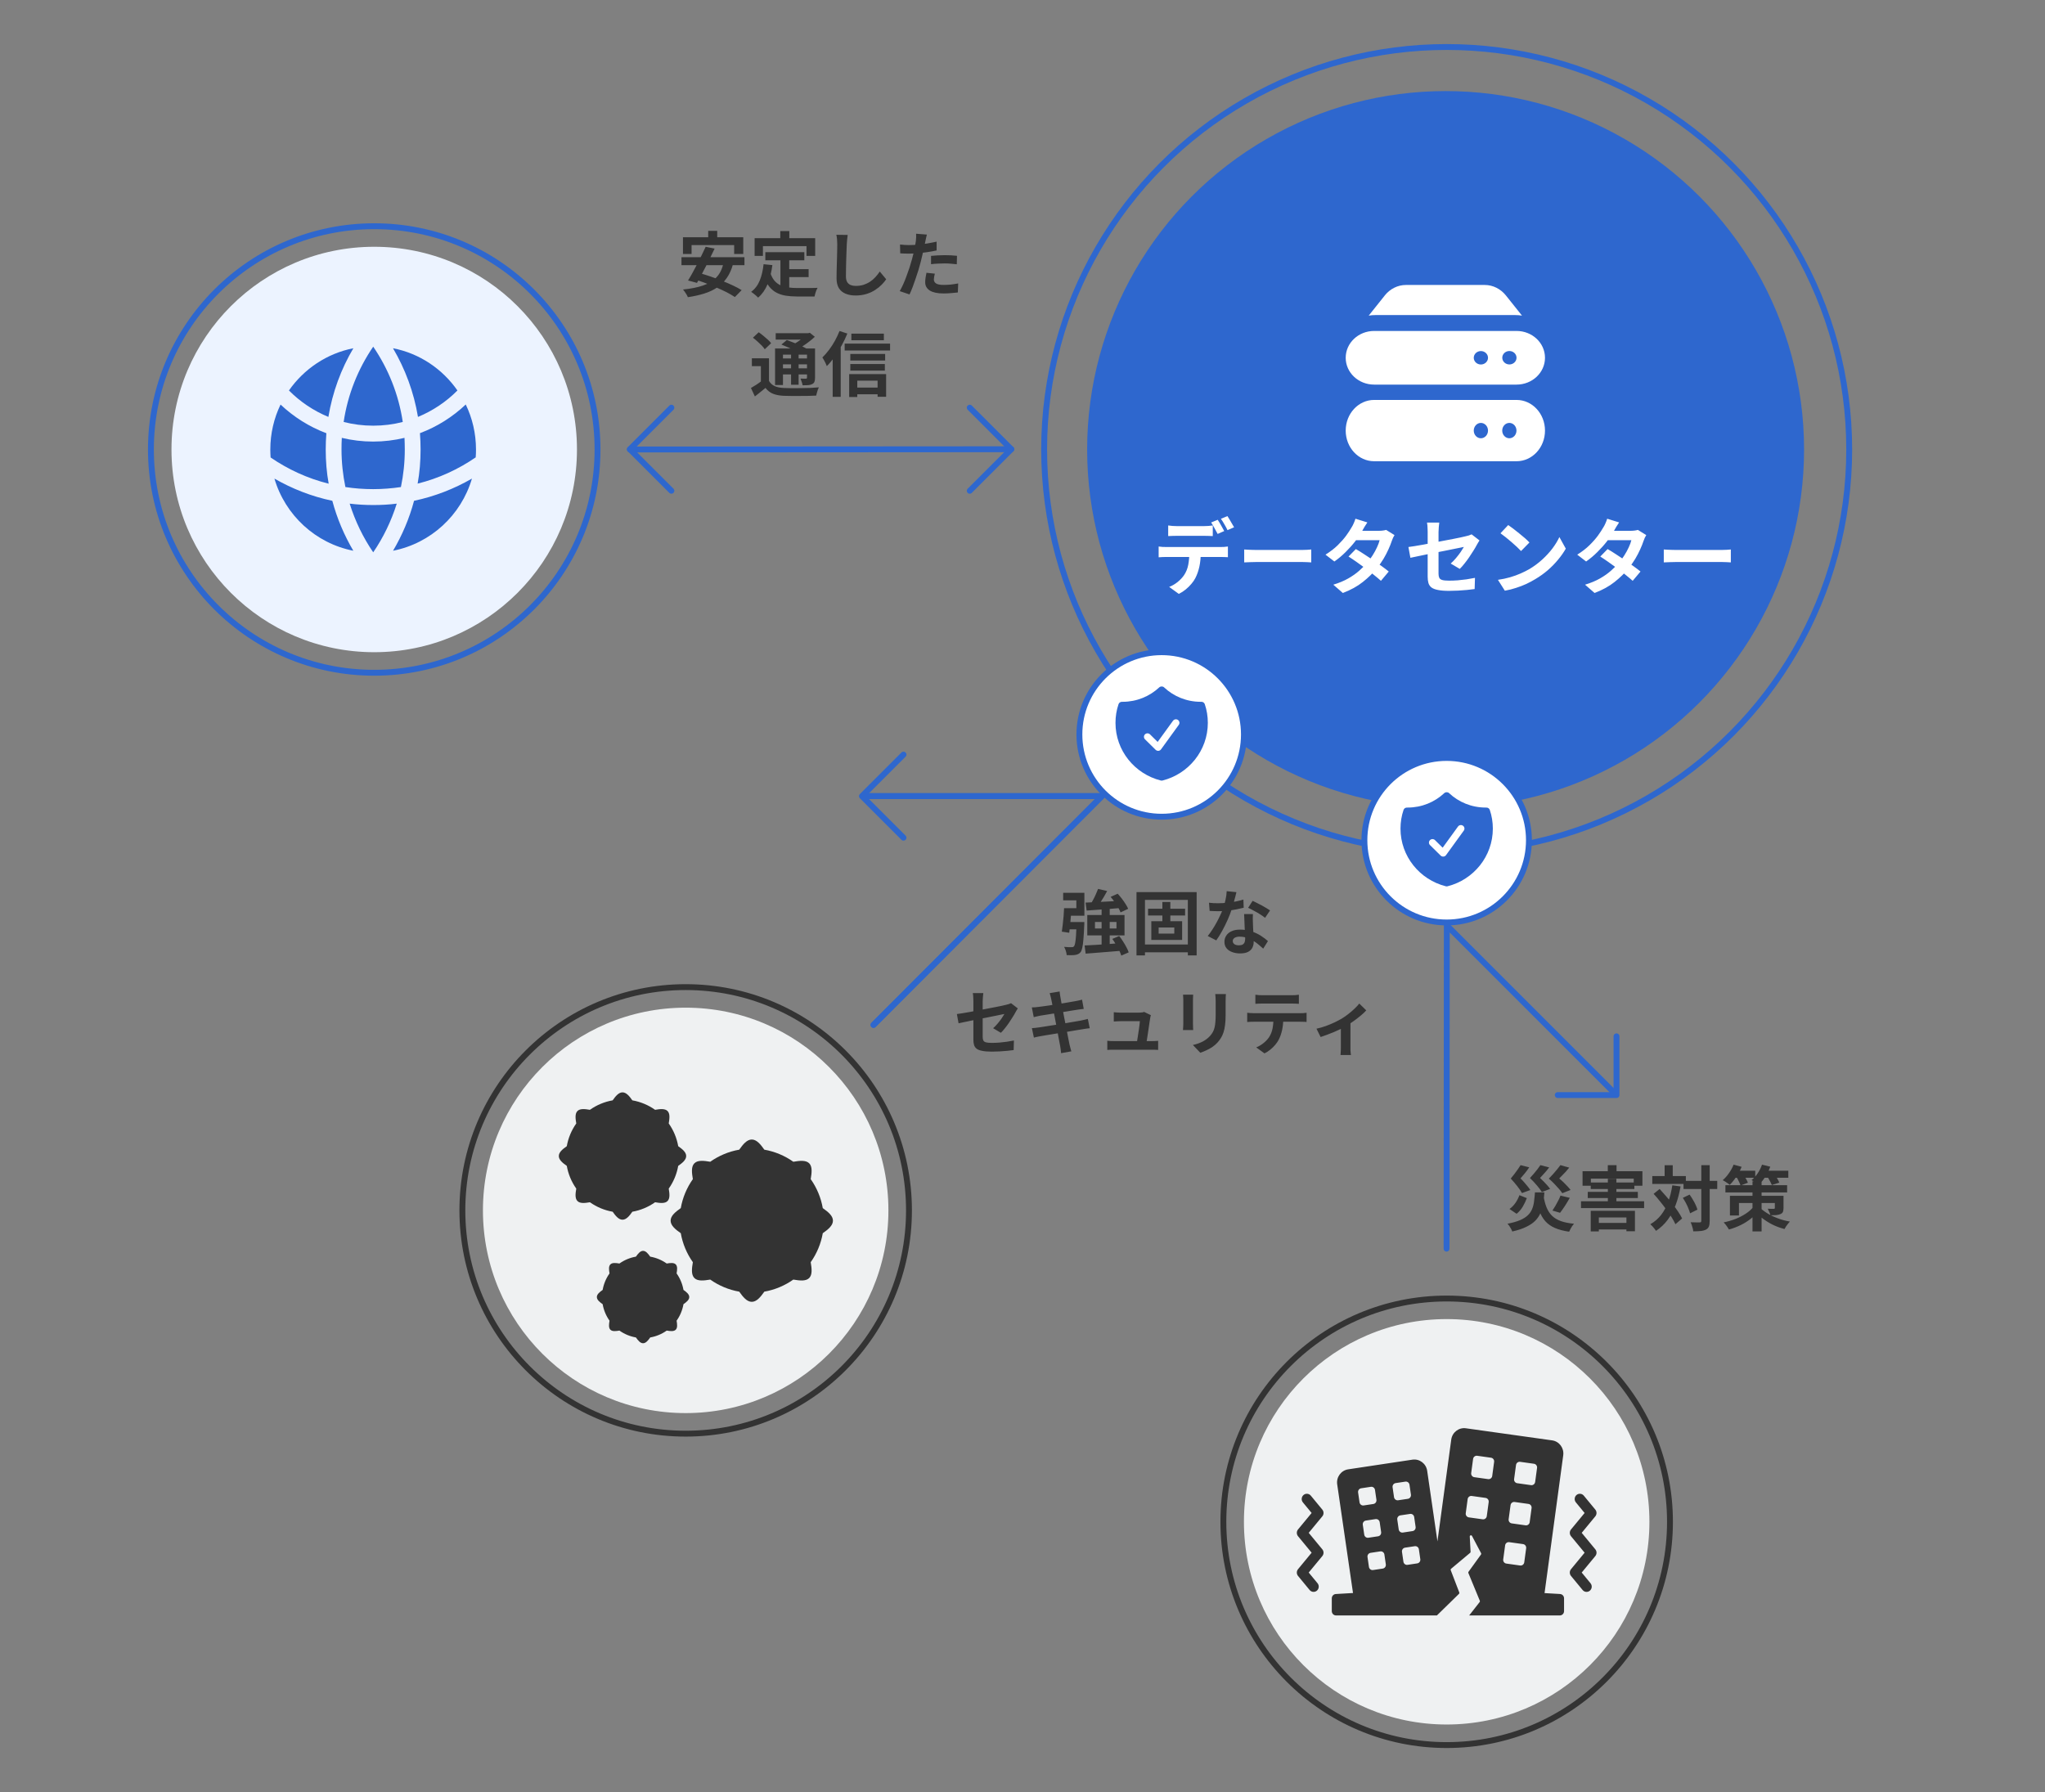 <svg width="348" height="305" viewBox="0 0 348 305" fill="none" xmlns="http://www.w3.org/2000/svg">
<rect x="0" y="0" width="348" height="305" fill="#808080" stroke="none"/>
<circle cx="246" cy="76.5" r="61" fill="#2E67CE"/>
<path d="M258.069 68.065C260.752 68.065 262.913 70.403 262.913 73.283C262.913 76.164 260.752 78.5 258.069 78.5H233.844C231.161 78.5 229 76.164 229 73.283C229 70.403 231.161 68.065 233.844 68.065H258.069ZM252.004 71.977C251.34 71.977 250.791 72.558 250.791 73.283C250.791 74.008 251.34 74.59 252.004 74.59C252.668 74.59 253.217 74.008 253.217 73.283C253.217 72.558 252.668 71.977 252.004 71.977ZM256.848 71.977C256.184 71.977 255.635 72.558 255.635 73.283C255.635 74.008 256.184 74.59 256.848 74.59C257.512 74.59 258.06 74.008 258.061 73.283C258.061 72.558 257.512 71.977 256.848 71.977ZM258.069 56.326C260.752 56.326 262.913 58.371 262.913 60.892C262.913 63.412 260.752 65.457 258.069 65.457H233.844C231.161 65.457 229 63.412 229 60.892C229 58.371 231.161 56.326 233.844 56.326H258.069ZM252.004 59.748C251.34 59.748 250.791 60.257 250.791 60.892C250.791 61.526 251.34 62.035 252.004 62.035C252.668 62.035 253.217 61.526 253.217 60.892C253.217 60.257 252.668 59.748 252.004 59.748ZM256.856 59.739C256.192 59.739 255.644 60.249 255.644 60.883C255.644 61.517 256.192 62.026 256.856 62.026C257.521 62.026 258.069 61.517 258.069 60.883C258.069 60.249 257.52 59.739 256.856 59.739ZM252.658 48.5C254.043 48.5 255.359 49.156 256.265 50.289L259.001 53.718C258.635 53.652 258.252 53.624 257.877 53.624H234.038C233.655 53.624 233.271 53.652 232.914 53.718L235.649 50.289H235.642C236.548 49.156 237.863 48.5 239.248 48.5H252.658Z" fill="white"/>
<circle cx="246.182" cy="76.5" r="68.5" stroke="#2E67CE"/>
<path d="M198.792 89.43C199.016 89.467 199.263 89.495 199.534 89.514C199.805 89.533 200.057 89.542 200.29 89.542C200.467 89.542 200.71 89.542 201.018 89.542C201.326 89.542 201.667 89.542 202.04 89.542C202.413 89.542 202.782 89.542 203.146 89.542C203.519 89.542 203.86 89.542 204.168 89.542C204.476 89.542 204.709 89.542 204.868 89.542C205.111 89.542 205.363 89.533 205.624 89.514C205.885 89.495 206.137 89.467 206.38 89.43V91.236C206.137 91.217 205.885 91.208 205.624 91.208C205.363 91.199 205.111 91.194 204.868 91.194C204.709 91.194 204.476 91.194 204.168 91.194C203.86 91.194 203.519 91.194 203.146 91.194C202.782 91.194 202.413 91.194 202.04 91.194C201.676 91.194 201.335 91.194 201.018 91.194C200.71 91.194 200.467 91.194 200.29 91.194C200.047 91.194 199.791 91.199 199.52 91.208C199.249 91.208 199.007 91.217 198.792 91.236V89.43ZM197.168 93.014C197.373 93.042 197.593 93.065 197.826 93.084C198.069 93.093 198.297 93.098 198.512 93.098C198.633 93.098 198.876 93.098 199.24 93.098C199.604 93.098 200.043 93.098 200.556 93.098C201.079 93.098 201.634 93.098 202.222 93.098C202.81 93.098 203.398 93.098 203.986 93.098C204.583 93.098 205.139 93.098 205.652 93.098C206.165 93.098 206.599 93.098 206.954 93.098C207.318 93.098 207.561 93.098 207.682 93.098C207.831 93.098 208.032 93.093 208.284 93.084C208.545 93.065 208.769 93.042 208.956 93.014V94.834C208.788 94.815 208.583 94.806 208.34 94.806C208.097 94.797 207.878 94.792 207.682 94.792C207.561 94.792 207.318 94.792 206.954 94.792C206.599 94.792 206.165 94.792 205.652 94.792C205.139 94.792 204.583 94.792 203.986 94.792C203.398 94.792 202.81 94.792 202.222 94.792C201.634 94.792 201.079 94.792 200.556 94.792C200.043 94.792 199.604 94.792 199.24 94.792C198.876 94.792 198.633 94.792 198.512 94.792C198.307 94.792 198.078 94.797 197.826 94.806C197.583 94.815 197.364 94.829 197.168 94.848V93.014ZM204.336 93.994C204.336 94.899 204.257 95.716 204.098 96.444C203.939 97.163 203.711 97.811 203.412 98.39C203.253 98.707 203.029 99.034 202.74 99.37C202.46 99.706 202.138 100.023 201.774 100.322C201.41 100.621 201.018 100.873 200.598 101.078L198.96 99.888C199.455 99.701 199.931 99.426 200.388 99.062C200.845 98.689 201.214 98.297 201.494 97.886C201.849 97.354 202.087 96.761 202.208 96.108C202.329 95.455 202.39 94.75 202.39 93.994H204.336ZM207.22 88.464C207.341 88.632 207.467 88.833 207.598 89.066C207.738 89.299 207.869 89.533 207.99 89.766C208.121 89.999 208.233 90.205 208.326 90.382L207.206 90.872C207.057 90.583 206.879 90.256 206.674 89.892C206.478 89.519 206.287 89.197 206.1 88.926L207.22 88.464ZM208.872 87.834C208.993 88.011 209.124 88.221 209.264 88.464C209.404 88.697 209.539 88.931 209.67 89.164C209.81 89.388 209.922 89.579 210.006 89.738L208.886 90.228C208.746 89.929 208.569 89.598 208.354 89.234C208.149 88.87 207.953 88.557 207.766 88.296L208.872 87.834ZM211.728 93.518C211.896 93.527 212.111 93.541 212.372 93.56C212.633 93.569 212.904 93.579 213.184 93.588C213.473 93.597 213.739 93.602 213.982 93.602C214.215 93.602 214.505 93.602 214.85 93.602C215.195 93.602 215.569 93.602 215.97 93.602C216.381 93.602 216.801 93.602 217.23 93.602C217.669 93.602 218.103 93.602 218.532 93.602C218.961 93.602 219.367 93.602 219.75 93.602C220.133 93.602 220.473 93.602 220.772 93.602C221.08 93.602 221.323 93.602 221.5 93.602C221.827 93.602 222.135 93.593 222.424 93.574C222.713 93.546 222.951 93.527 223.138 93.518V95.716C222.979 95.707 222.741 95.693 222.424 95.674C222.107 95.655 221.799 95.646 221.5 95.646C221.323 95.646 221.08 95.646 220.772 95.646C220.464 95.646 220.119 95.646 219.736 95.646C219.353 95.646 218.947 95.646 218.518 95.646C218.098 95.646 217.669 95.646 217.23 95.646C216.791 95.646 216.367 95.646 215.956 95.646C215.555 95.646 215.181 95.646 214.836 95.646C214.5 95.646 214.215 95.646 213.982 95.646C213.581 95.646 213.17 95.655 212.75 95.674C212.33 95.683 211.989 95.697 211.728 95.716V93.518ZM230.726 93.448C231.155 93.691 231.622 93.98 232.126 94.316C232.639 94.643 233.157 94.983 233.68 95.338C234.203 95.693 234.693 96.038 235.15 96.374C235.617 96.71 236.009 97.009 236.326 97.27L234.996 98.852C234.688 98.572 234.305 98.25 233.848 97.886C233.4 97.513 232.915 97.135 232.392 96.752C231.869 96.36 231.351 95.987 230.838 95.632C230.334 95.277 229.881 94.974 229.48 94.722L230.726 93.448ZM237.306 91.068C237.222 91.199 237.138 91.353 237.054 91.53C236.97 91.707 236.9 91.885 236.844 92.062C236.704 92.491 236.513 92.972 236.27 93.504C236.037 94.027 235.757 94.563 235.43 95.114C235.103 95.655 234.73 96.187 234.31 96.71C233.647 97.531 232.849 98.311 231.916 99.048C230.992 99.785 229.858 100.411 228.514 100.924L226.89 99.51C227.87 99.211 228.719 98.857 229.438 98.446C230.157 98.035 230.777 97.597 231.3 97.13C231.832 96.663 232.294 96.197 232.686 95.73C233.003 95.366 233.302 94.96 233.582 94.512C233.871 94.055 234.119 93.602 234.324 93.154C234.539 92.697 234.688 92.291 234.772 91.936H230.04L230.684 90.34H234.66C234.884 90.34 235.103 90.326 235.318 90.298C235.542 90.27 235.729 90.233 235.878 90.186L237.306 91.068ZM232.686 88.912C232.518 89.155 232.35 89.416 232.182 89.696C232.023 89.976 231.902 90.191 231.818 90.34C231.501 90.9 231.099 91.497 230.614 92.132C230.129 92.757 229.583 93.369 228.976 93.966C228.379 94.563 227.744 95.095 227.072 95.562L225.56 94.4C226.381 93.887 227.077 93.35 227.646 92.79C228.225 92.221 228.705 91.675 229.088 91.152C229.471 90.62 229.779 90.149 230.012 89.738C230.124 89.57 230.241 89.346 230.362 89.066C230.493 88.777 230.591 88.515 230.656 88.282L232.686 88.912ZM242.948 98.138C242.948 97.942 242.948 97.662 242.948 97.298C242.948 96.925 242.948 96.505 242.948 96.038C242.948 95.562 242.948 95.067 242.948 94.554C242.948 94.031 242.948 93.523 242.948 93.028C242.948 92.524 242.948 92.057 242.948 91.628C242.948 91.199 242.948 90.839 242.948 90.55C242.948 90.401 242.943 90.228 242.934 90.032C242.934 89.836 242.925 89.64 242.906 89.444C242.887 89.248 242.864 89.08 242.836 88.94H244.922C244.894 89.155 244.866 89.421 244.838 89.738C244.81 90.046 244.796 90.317 244.796 90.55C244.796 90.83 244.796 91.166 244.796 91.558C244.796 91.941 244.796 92.356 244.796 92.804C244.796 93.243 244.796 93.691 244.796 94.148C244.796 94.605 244.796 95.053 244.796 95.492C244.796 95.931 244.796 96.332 244.796 96.696C244.796 97.06 244.796 97.377 244.796 97.648C244.796 97.928 244.838 98.157 244.922 98.334C245.006 98.511 245.174 98.637 245.426 98.712C245.687 98.787 246.075 98.824 246.588 98.824C247.083 98.824 247.577 98.805 248.072 98.768C248.576 98.721 249.075 98.665 249.57 98.6C250.065 98.525 250.541 98.441 250.998 98.348L250.942 100.252C250.559 100.308 250.125 100.359 249.64 100.406C249.155 100.453 248.651 100.49 248.128 100.518C247.615 100.546 247.106 100.56 246.602 100.56C245.809 100.56 245.169 100.509 244.684 100.406C244.199 100.313 243.83 100.168 243.578 99.972C243.335 99.776 243.167 99.524 243.074 99.216C242.99 98.908 242.948 98.549 242.948 98.138ZM251.768 91.978C251.703 92.081 251.623 92.207 251.53 92.356C251.446 92.496 251.371 92.627 251.306 92.748C251.157 93.037 250.965 93.364 250.732 93.728C250.508 94.092 250.265 94.465 250.004 94.848C249.743 95.231 249.472 95.595 249.192 95.94C248.921 96.285 248.66 96.579 248.408 96.822L246.868 95.912C247.176 95.641 247.475 95.333 247.764 94.988C248.063 94.633 248.329 94.288 248.562 93.952C248.795 93.607 248.977 93.317 249.108 93.084C248.977 93.103 248.749 93.149 248.422 93.224C248.105 93.289 247.713 93.369 247.246 93.462C246.779 93.555 246.271 93.658 245.72 93.77C245.169 93.873 244.614 93.98 244.054 94.092C243.494 94.204 242.953 94.316 242.43 94.428C241.907 94.531 241.436 94.629 241.016 94.722C240.596 94.806 240.26 94.876 240.008 94.932L239.672 93.098C239.943 93.061 240.297 93.009 240.736 92.944C241.175 92.869 241.665 92.785 242.206 92.692C242.747 92.589 243.312 92.482 243.9 92.37C244.488 92.258 245.071 92.146 245.65 92.034C246.229 91.922 246.77 91.819 247.274 91.726C247.778 91.623 248.217 91.535 248.59 91.46C248.963 91.376 249.243 91.311 249.43 91.264C249.626 91.217 249.808 91.171 249.976 91.124C250.144 91.068 250.293 91.007 250.424 90.942L251.768 91.978ZM256.654 89.36C256.897 89.528 257.181 89.733 257.508 89.976C257.835 90.219 258.171 90.485 258.516 90.774C258.871 91.054 259.202 91.329 259.51 91.6C259.818 91.871 260.07 92.113 260.266 92.328L258.838 93.784C258.661 93.588 258.427 93.355 258.138 93.084C257.849 92.813 257.536 92.533 257.2 92.244C256.864 91.955 256.533 91.679 256.206 91.418C255.879 91.157 255.59 90.937 255.338 90.76L256.654 89.36ZM254.904 98.684C255.632 98.581 256.318 98.437 256.962 98.25C257.606 98.063 258.203 97.849 258.754 97.606C259.305 97.363 259.809 97.111 260.266 96.85C261.059 96.374 261.787 95.833 262.45 95.226C263.113 94.619 263.691 93.989 264.186 93.336C264.681 92.673 265.073 92.029 265.362 91.404L266.454 93.378C266.099 94.003 265.661 94.629 265.138 95.254C264.625 95.879 264.041 96.477 263.388 97.046C262.735 97.606 262.03 98.11 261.274 98.558C260.798 98.847 260.285 99.123 259.734 99.384C259.183 99.636 258.6 99.86 257.984 100.056C257.377 100.261 256.743 100.42 256.08 100.532L254.904 98.684ZM273.566 93.448C273.995 93.691 274.462 93.98 274.966 94.316C275.479 94.643 275.997 94.983 276.52 95.338C277.043 95.693 277.533 96.038 277.99 96.374C278.457 96.71 278.849 97.009 279.166 97.27L277.836 98.852C277.528 98.572 277.145 98.25 276.688 97.886C276.24 97.513 275.755 97.135 275.232 96.752C274.709 96.36 274.191 95.987 273.678 95.632C273.174 95.277 272.721 94.974 272.32 94.722L273.566 93.448ZM280.146 91.068C280.062 91.199 279.978 91.353 279.894 91.53C279.81 91.707 279.74 91.885 279.684 92.062C279.544 92.491 279.353 92.972 279.11 93.504C278.877 94.027 278.597 94.563 278.27 95.114C277.943 95.655 277.57 96.187 277.15 96.71C276.487 97.531 275.689 98.311 274.756 99.048C273.832 99.785 272.698 100.411 271.354 100.924L269.73 99.51C270.71 99.211 271.559 98.857 272.278 98.446C272.997 98.035 273.617 97.597 274.14 97.13C274.672 96.663 275.134 96.197 275.526 95.73C275.843 95.366 276.142 94.96 276.422 94.512C276.711 94.055 276.959 93.602 277.164 93.154C277.379 92.697 277.528 92.291 277.612 91.936H272.88L273.524 90.34H277.5C277.724 90.34 277.943 90.326 278.158 90.298C278.382 90.27 278.569 90.233 278.718 90.186L280.146 91.068ZM275.526 88.912C275.358 89.155 275.19 89.416 275.022 89.696C274.863 89.976 274.742 90.191 274.658 90.34C274.341 90.9 273.939 91.497 273.454 92.132C272.969 92.757 272.423 93.369 271.816 93.966C271.219 94.563 270.584 95.095 269.912 95.562L268.4 94.4C269.221 93.887 269.917 93.35 270.486 92.79C271.065 92.221 271.545 91.675 271.928 91.152C272.311 90.62 272.619 90.149 272.852 89.738C272.964 89.57 273.081 89.346 273.202 89.066C273.333 88.777 273.431 88.515 273.496 88.282L275.526 88.912ZM283.128 93.518C283.296 93.527 283.511 93.541 283.772 93.56C284.033 93.569 284.304 93.579 284.584 93.588C284.873 93.597 285.139 93.602 285.382 93.602C285.615 93.602 285.905 93.602 286.25 93.602C286.595 93.602 286.969 93.602 287.37 93.602C287.781 93.602 288.201 93.602 288.63 93.602C289.069 93.602 289.503 93.602 289.932 93.602C290.361 93.602 290.767 93.602 291.15 93.602C291.533 93.602 291.873 93.602 292.172 93.602C292.48 93.602 292.723 93.602 292.9 93.602C293.227 93.602 293.535 93.593 293.824 93.574C294.113 93.546 294.351 93.527 294.538 93.518V95.716C294.379 95.707 294.141 95.693 293.824 95.674C293.507 95.655 293.199 95.646 292.9 95.646C292.723 95.646 292.48 95.646 292.172 95.646C291.864 95.646 291.519 95.646 291.136 95.646C290.753 95.646 290.347 95.646 289.918 95.646C289.498 95.646 289.069 95.646 288.63 95.646C288.191 95.646 287.767 95.646 287.356 95.646C286.955 95.646 286.581 95.646 286.236 95.646C285.9 95.646 285.615 95.646 285.382 95.646C284.981 95.646 284.57 95.655 284.15 95.674C283.73 95.683 283.389 95.697 283.128 95.716V93.518Z" fill="white"/>
<circle cx="116.682" cy="206" r="38" stroke="#333333"/>
<circle cx="116.682" cy="206" r="34.5" fill="#EFF1F2"/>
<path d="M116.769 196.75C116.769 196.097 116.119 195.575 115.411 195.074C115.166 193.681 114.615 192.36 113.799 191.205C113.943 190.35 114.039 189.531 113.594 189.087C113.149 188.643 112.331 188.738 111.477 188.882C110.322 188.066 109 187.515 107.607 187.271C107.107 186.563 106.585 185.913 105.931 185.913C105.278 185.913 104.756 186.562 104.255 187.271C102.862 187.515 101.541 188.066 100.386 188.882C99.531 188.738 98.712 188.642 98.268 189.087C97.824 189.532 97.919 190.35 98.064 191.204C97.247 192.359 96.697 193.681 96.452 195.074C95.744 195.574 95.094 196.096 95.094 196.75C95.094 197.404 95.743 197.925 96.452 198.426C96.697 199.819 97.247 201.14 98.064 202.295C97.919 203.15 97.823 203.968 98.268 204.413C98.713 204.857 99.531 204.762 100.386 204.617C101.541 205.434 102.862 205.984 104.255 206.229C104.756 206.937 105.278 207.587 105.931 207.587C106.585 207.587 107.107 206.937 107.607 206.229C109 205.984 110.322 205.434 111.477 204.617C112.331 204.762 113.15 204.858 113.594 204.413C114.038 203.968 113.943 203.15 113.799 202.295C114.615 201.14 115.166 199.819 115.411 198.426C116.119 197.926 116.769 197.404 116.769 196.75Z" fill="#333333"/>
<path d="M141.744 207.75C141.744 206.917 140.916 206.252 140.013 205.614C139.701 203.838 139 202.154 137.959 200.682C138.143 199.593 138.266 198.549 137.698 197.983C137.131 197.418 136.088 197.539 134.999 197.723C133.528 196.682 131.843 195.98 130.068 195.668C129.43 194.766 128.764 193.938 127.932 193.938C127.099 193.938 126.434 194.766 125.795 195.668C124.02 195.98 122.336 196.682 120.864 197.722C119.775 197.538 118.731 197.416 118.165 197.983C117.599 198.55 117.72 199.593 117.904 200.682C116.864 202.154 116.162 203.838 115.85 205.613C114.948 206.251 114.119 206.916 114.119 207.75C114.119 208.583 114.947 209.248 115.85 209.886C116.162 211.661 116.864 213.345 117.904 214.817C117.72 215.906 117.598 216.95 118.165 217.516C118.732 218.082 119.775 217.961 120.864 217.777C122.336 218.818 124.02 219.519 125.795 219.831C126.434 220.733 127.099 221.562 127.932 221.562C128.764 221.562 129.43 220.734 130.068 219.831C131.843 219.519 133.528 218.818 134.999 217.777C136.088 217.961 137.133 218.083 137.698 217.516C138.264 216.949 138.143 215.906 137.959 214.817C139 213.345 139.701 211.661 140.013 209.886C140.916 209.248 141.744 208.583 141.744 207.75Z" fill="#333333"/>
<path d="M117.293 220.75C117.293 220.276 116.822 219.897 116.308 219.534C116.13 218.524 115.731 217.565 115.139 216.727C115.244 216.107 115.313 215.513 114.99 215.191C114.667 214.869 114.074 214.938 113.454 215.042C112.616 214.45 111.658 214.051 110.647 213.873C110.284 213.359 109.905 212.888 109.431 212.888C108.957 212.888 108.578 213.359 108.215 213.873C107.204 214.05 106.246 214.45 105.408 215.042C104.788 214.937 104.193 214.868 103.871 215.191C103.549 215.513 103.618 216.107 103.723 216.727C103.131 217.565 102.731 218.523 102.554 219.534C102.04 219.897 101.568 220.276 101.568 220.75C101.568 221.224 102.04 221.603 102.554 221.966C102.731 222.977 103.131 223.935 103.723 224.773C103.618 225.393 103.549 225.987 103.871 226.309C104.194 226.632 104.788 226.563 105.408 226.458C106.246 227.05 107.204 227.45 108.215 227.627C108.578 228.141 108.957 228.612 109.431 228.612C109.905 228.612 110.284 228.141 110.647 227.627C111.658 227.45 112.616 227.05 113.454 226.458C114.074 226.563 114.668 226.632 114.99 226.309C115.312 225.986 115.244 225.393 115.139 224.773C115.731 223.935 116.13 222.977 116.308 221.966C116.822 221.603 117.293 221.224 117.293 220.75Z" fill="#333333"/>
<circle cx="246.182" cy="259" r="38" stroke="#333333"/>
<circle cx="246.182" cy="259" r="34.5" fill="#EFF1F2"/>
<path d="M249.455 243.084L264.127 245.141C265.338 245.311 266.184 246.448 266.017 247.678L262.838 271.135L265.479 271.289L265.476 271.292C265.859 271.313 266.157 271.634 266.157 272.024V274.204C266.157 274.61 265.834 274.938 265.436 274.938H250.011L251.798 272.653C251.844 272.595 251.854 272.515 251.826 272.446L249.873 267.712C249.846 267.646 249.855 267.57 249.897 267.511L252.025 264.566C252.072 264.503 252.078 264.418 252.041 264.348L250.49 261.406C250.389 261.213 250.101 261.296 250.112 261.514L250.251 264.11C250.254 264.174 250.227 264.238 250.178 264.279L246.931 266.999C246.865 267.056 246.839 267.148 246.871 267.231L248.331 271.036C248.36 271.113 248.342 271.2 248.283 271.258L244.52 274.938H227.354C226.956 274.938 226.633 274.61 226.633 274.204V272.024C226.633 271.636 226.932 271.315 227.314 271.292L230.243 271.12L227.553 252.628C227.374 251.399 228.209 250.254 229.417 250.072L240.354 248.426C241.561 248.244 242.687 249.093 242.865 250.322L244.612 262.335L246.961 245.006C247.128 243.774 248.246 242.914 249.455 243.084ZM268.278 254.439C268.651 254.121 269.205 254.171 269.517 254.549L271.476 256.924C271.749 257.257 271.749 257.74 271.476 258.072L269.161 260.88L271.476 263.684C271.613 263.85 271.683 264.056 271.683 264.259C271.683 264.461 271.613 264.667 271.476 264.834L269.161 267.638L270.662 269.46L270.661 269.461C270.973 269.839 270.924 270.405 270.553 270.72C270.18 271.039 269.626 270.988 269.315 270.611L267.34 268.217C267.066 267.884 267.066 267.399 267.34 267.067L269.655 264.26L267.34 261.455C267.066 261.122 267.066 260.637 267.34 260.304L269.655 257.5L268.171 255.699C267.859 255.322 267.907 254.756 268.278 254.439ZM221.824 254.439C222.196 254.121 222.75 254.171 223.062 254.549L225.021 256.924C225.295 257.256 225.295 257.741 225.021 258.072L222.706 260.88L225.021 263.684C225.159 263.85 225.227 264.056 225.228 264.259C225.228 264.461 225.159 264.667 225.021 264.834L222.706 267.638L224.208 269.46C224.52 269.838 224.47 270.403 224.1 270.719C223.727 271.037 223.173 270.987 222.862 270.61L220.887 268.215C220.613 267.882 220.613 267.398 220.887 267.066L223.202 264.259L220.887 261.454C220.613 261.121 220.613 260.636 220.887 260.303L223.201 257.5L221.716 255.699C221.404 255.322 221.453 254.756 221.824 254.439ZM234.883 264.036L233.229 264.285C232.892 264.335 232.659 264.655 232.71 264.998L232.954 266.679C233.003 267.024 233.318 267.26 233.655 267.21L235.309 266.962H235.308C235.645 266.912 235.877 266.591 235.828 266.248L235.584 264.566C235.535 264.222 235.22 263.986 234.883 264.036ZM256.825 262.467C256.487 262.42 256.175 262.66 256.129 263.004L255.804 265.401C255.756 265.745 255.993 266.062 256.331 266.109L258.687 266.439C259.024 266.488 259.335 266.247 259.382 265.904L259.384 265.901L259.708 263.505C259.756 263.162 259.52 262.844 259.182 262.797L256.825 262.467ZM240.751 263.154L239.098 263.403C238.761 263.453 238.528 263.773 238.577 264.116L238.822 265.798C238.871 266.14 239.186 266.378 239.522 266.327L241.177 266.078H241.175C241.513 266.028 241.745 265.708 241.696 265.365L241.452 263.682C241.403 263.34 241.088 263.103 240.751 263.154ZM234.084 258.541L232.431 258.79C232.092 258.84 231.86 259.16 231.909 259.503L232.153 261.184L232.155 261.186C232.204 261.529 232.519 261.766 232.855 261.715L234.51 261.467C234.847 261.416 235.078 261.096 235.029 260.753L234.784 259.071C234.735 258.728 234.421 258.491 234.084 258.541ZM239.951 257.658L238.298 257.906C237.961 257.956 237.727 258.277 237.776 258.62L238.021 260.302L238.022 260.301C238.072 260.643 238.387 260.881 238.724 260.831L240.377 260.582C240.714 260.532 240.947 260.212 240.896 259.869L240.652 258.186C240.603 257.843 240.288 257.608 239.951 257.658ZM257.748 255.629C257.411 255.582 257.099 255.821 257.053 256.166L256.729 258.562C256.682 258.907 256.918 259.224 257.257 259.271L259.612 259.601C259.951 259.648 260.263 259.409 260.31 259.064H260.307L260.631 256.668C260.679 256.323 260.441 256.006 260.104 255.959L257.748 255.629ZM250.449 254.605C250.111 254.557 249.798 254.797 249.752 255.141L249.428 257.538C249.38 257.882 249.618 258.2 249.955 258.247L252.311 258.577C252.648 258.625 252.959 258.385 253.006 258.041L253.007 258.039L253.332 255.642C253.38 255.299 253.143 254.982 252.805 254.935L250.449 254.605ZM233.283 253.046L231.63 253.295C231.293 253.345 231.06 253.665 231.109 254.008L231.354 255.69L231.353 255.688C231.402 256.031 231.717 256.268 232.054 256.219L233.707 255.969C234.044 255.919 234.278 255.6 234.229 255.257L233.984 253.575C233.935 253.232 233.62 252.994 233.283 253.046ZM239.153 252.163L237.5 252.412C237.162 252.462 236.929 252.782 236.979 253.125L237.224 254.806V254.808C237.273 255.151 237.587 255.386 237.924 255.337L239.578 255.089C239.916 255.038 240.148 254.718 240.099 254.375L239.854 252.693C239.805 252.349 239.49 252.113 239.153 252.163ZM258.68 248.793C258.341 248.746 258.03 248.986 257.983 249.329L257.658 251.725C257.61 252.068 257.848 252.385 258.186 252.432L260.541 252.763C260.878 252.811 261.19 252.57 261.236 252.225L261.238 252.228L261.562 249.832C261.61 249.487 261.374 249.17 261.035 249.123L258.68 248.793ZM251.374 247.764C251.037 247.717 250.724 247.957 250.678 248.302L250.354 250.698C250.306 251.042 250.542 251.36 250.881 251.407L253.236 251.737C253.575 251.784 253.886 251.544 253.933 251.201L253.932 251.198L254.256 248.802C254.304 248.459 254.067 248.142 253.729 248.094L251.374 247.764Z" fill="#333333"/>
<circle cx="63.682" cy="76.5" r="38" stroke="#2E67CE"/>
<circle cx="63.682" cy="76.5" r="34.5" fill="#ECF3FF"/>
<path d="M67.516 85.717C66.581 88.689 65.233 91.483 63.51 94C61.788 91.483 60.44 88.689 59.505 85.717C60.814 85.875 62.162 85.954 63.51 85.954C64.859 85.954 66.207 85.885 67.516 85.717ZM46.699 81.452C49.73 83.199 53.037 84.492 56.551 85.233C57.358 88.254 58.579 91.107 60.124 93.733C53.697 92.469 48.529 87.681 46.699 81.452ZM80.311 81.452C78.481 87.681 73.313 92.469 66.886 93.733C68.431 91.107 69.652 88.264 70.459 85.233C73.972 84.492 77.28 83.199 80.311 81.452ZM68.835 74.52C68.864 75.191 68.884 75.843 68.884 76.504C68.884 78.696 68.658 80.819 68.225 82.892C66.699 83.119 65.114 83.248 63.5 83.248C61.886 83.248 60.301 83.129 58.776 82.892C58.353 80.829 58.116 78.706 58.116 76.504C58.116 75.833 58.127 75.181 58.166 74.52C59.888 74.935 61.669 75.152 63.5 75.152C65.331 75.152 67.112 74.935 68.835 74.52ZM47.742 68.854C49.976 70.957 52.614 72.635 55.537 73.731C55.468 74.649 55.429 75.567 55.429 76.505C55.429 78.49 55.587 80.435 55.931 82.32H55.922C52.329 81.422 49.012 79.891 46.049 77.858C46.02 77.404 46 76.96 46 76.505C46 73.771 46.63 71.154 47.742 68.854ZM79.258 68.843C80.37 71.144 81 73.76 81 76.495C81 76.949 80.99 77.393 80.95 77.847H80.941C77.978 79.881 74.661 81.412 71.069 82.31C71.413 80.424 71.571 78.479 71.571 76.495C71.571 75.557 71.532 74.639 71.463 73.721C74.396 72.625 77.034 70.946 79.258 68.843ZM63.51 59C66.079 62.762 67.841 67.126 68.539 71.815C66.945 72.23 65.252 72.447 63.51 72.447C61.768 72.447 60.085 72.23 58.48 71.815C59.179 67.116 60.941 62.762 63.51 59ZM60.134 59.267C58.048 62.792 56.581 66.741 55.882 70.957C53.353 69.91 51.05 68.361 49.17 66.455C51.719 62.802 55.617 60.156 60.134 59.267ZM66.876 59.267C71.403 60.146 75.291 62.792 77.841 66.455C75.961 68.361 73.657 69.91 71.127 70.957C70.429 66.741 68.952 62.802 66.876 59.267Z" fill="#2E67CE"/>
<path d="M107.184 76.5L172.096 76.456" stroke="#2E67CE" stroke-linecap="round" stroke-linejoin="round"/>
<path d="M165.024 69.385L172.095 76.456L165.024 83.527" stroke="#2E67CE" stroke-linecap="round" stroke-linejoin="round"/>
<path d="M114.253 69.385L107.182 76.456L114.253 83.527" stroke="#2E67CE" stroke-linecap="round" stroke-linejoin="round"/>
<path d="M148.646 174.431L187.515 135.5H147.681" stroke="#2E67CE" stroke-linecap="round" stroke-linejoin="round"/>
<path d="M148.646 174.43L187.514 135.5H147.68" stroke="#2E67CE" stroke-linecap="round" stroke-linejoin="round"/>
<path d="M153.749 142.571L146.677 135.5L153.749 128.429" stroke="#2E67CE" stroke-linecap="round" stroke-linejoin="round"/>
<path d="M246.162 212.513L246.206 157.5L274.373 185.667" stroke="#2E67CE" stroke-linecap="round" stroke-linejoin="round"/>
<path d="M265.082 186.375H275.082V176.375" stroke="#2E67CE" stroke-linecap="round" stroke-linejoin="round"/>
<path d="M120.517 39.288H122.053V41.484H120.517V39.288ZM116.221 40.38H126.481V43.224H124.933V41.712H117.685V43.224H116.221V40.38ZM120.085 42L121.609 42.312C121.377 42.8 121.129 43.308 120.865 43.836C120.609 44.356 120.349 44.876 120.085 45.396C119.821 45.916 119.561 46.412 119.305 46.884C119.057 47.348 118.825 47.768 118.609 48.144L117.085 47.736C117.317 47.368 117.561 46.952 117.817 46.488C118.081 46.016 118.345 45.524 118.609 45.012C118.881 44.492 119.141 43.976 119.389 43.464C119.645 42.944 119.877 42.456 120.085 42ZM123.121 44.748L124.741 44.952C124.485 45.88 124.129 46.668 123.673 47.316C123.225 47.956 122.681 48.492 122.041 48.924C121.409 49.356 120.677 49.7 119.845 49.956C119.013 50.22 118.081 50.428 117.049 50.58C117.009 50.46 116.941 50.316 116.845 50.148C116.749 49.988 116.645 49.828 116.533 49.668C116.429 49.508 116.329 49.376 116.233 49.272C117.545 49.144 118.673 48.92 119.617 48.6C120.569 48.28 121.337 47.812 121.921 47.196C122.505 46.58 122.905 45.764 123.121 44.748ZM115.969 43.776H126.685V45.132H115.969V43.776ZM117.985 47.484L119.029 46.476C119.613 46.636 120.233 46.828 120.889 47.052C121.553 47.276 122.209 47.52 122.857 47.784C123.513 48.04 124.129 48.304 124.705 48.576C125.289 48.848 125.789 49.116 126.205 49.38L125.053 50.556C124.677 50.3 124.213 50.028 123.661 49.74C123.109 49.46 122.509 49.184 121.861 48.912C121.213 48.632 120.557 48.368 119.893 48.12C119.229 47.872 118.593 47.66 117.985 47.484ZM130.237 42.924H136.873V44.304H130.237V42.924ZM133.561 45.804H137.605V47.16H133.561V45.804ZM132.805 43.728H134.305V49.524L132.805 49.344V43.728ZM129.937 44.964L131.437 45.12C131.277 46.344 131.005 47.424 130.621 48.36C130.237 49.296 129.701 50.06 129.013 50.652C128.933 50.564 128.821 50.456 128.677 50.328C128.533 50.2 128.381 50.076 128.221 49.956C128.069 49.836 127.937 49.74 127.825 49.668C128.473 49.188 128.961 48.544 129.289 47.736C129.617 46.92 129.833 45.996 129.937 44.964ZM131.101 46.476C131.285 47.02 131.525 47.464 131.821 47.808C132.125 48.144 132.473 48.4 132.865 48.576C133.265 48.744 133.701 48.86 134.173 48.924C134.645 48.988 135.145 49.02 135.673 49.02C135.801 49.02 135.973 49.02 136.189 49.02C136.413 49.02 136.657 49.02 136.921 49.02C137.193 49.02 137.469 49.02 137.749 49.02C138.029 49.012 138.289 49.008 138.529 49.008C138.769 49 138.969 48.992 139.129 48.984C139.057 49.104 138.985 49.252 138.913 49.428C138.849 49.596 138.789 49.772 138.733 49.956C138.677 50.14 138.637 50.308 138.613 50.46H138.001H135.601C134.905 50.46 134.265 50.412 133.681 50.316C133.097 50.22 132.569 50.044 132.097 49.788C131.633 49.54 131.217 49.18 130.849 48.708C130.489 48.236 130.181 47.62 129.925 46.86L131.101 46.476ZM132.781 39.324H134.317V41.508H132.781V39.324ZM128.413 40.536H138.721V43.548H137.245V41.892H129.829V43.548H128.413V40.536ZM144.253 39.984C144.221 40.232 144.189 40.5 144.157 40.788C144.133 41.076 144.113 41.34 144.097 41.58C144.089 41.908 144.073 42.308 144.049 42.78C144.033 43.244 144.017 43.732 144.001 44.244C143.993 44.756 143.981 45.26 143.965 45.756C143.957 46.252 143.953 46.684 143.953 47.052C143.953 47.452 144.025 47.772 144.169 48.012C144.321 48.244 144.521 48.412 144.769 48.516C145.017 48.612 145.297 48.66 145.609 48.66C146.105 48.66 146.557 48.596 146.965 48.468C147.373 48.332 147.745 48.152 148.081 47.928C148.417 47.704 148.717 47.444 148.981 47.148C149.253 46.852 149.497 46.54 149.713 46.212L150.805 47.532C150.613 47.82 150.361 48.124 150.049 48.444C149.737 48.764 149.365 49.064 148.933 49.344C148.509 49.624 148.017 49.852 147.457 50.028C146.897 50.204 146.277 50.292 145.597 50.292C144.941 50.292 144.369 50.188 143.881 49.98C143.401 49.78 143.025 49.468 142.753 49.044C142.489 48.612 142.357 48.056 142.357 47.376C142.357 47.048 142.361 46.676 142.369 46.26C142.377 45.836 142.389 45.396 142.405 44.94C142.421 44.484 142.433 44.04 142.441 43.608C142.449 43.168 142.457 42.772 142.465 42.42C142.473 42.068 142.477 41.788 142.477 41.58C142.477 41.292 142.465 41.012 142.441 40.74C142.417 40.46 142.377 40.2 142.321 39.96L144.253 39.984ZM157.729 39.924C157.681 40.084 157.633 40.28 157.585 40.512C157.537 40.744 157.501 40.924 157.477 41.052C157.421 41.324 157.349 41.656 157.261 42.048C157.181 42.44 157.089 42.856 156.985 43.296C156.889 43.736 156.789 44.156 156.685 44.556C156.581 44.98 156.453 45.44 156.301 45.936C156.149 46.424 155.985 46.924 155.809 47.436C155.641 47.94 155.469 48.424 155.293 48.888C155.117 49.344 154.945 49.752 154.777 50.112L153.109 49.548C153.285 49.244 153.473 48.876 153.673 48.444C153.873 48.004 154.065 47.532 154.249 47.028C154.441 46.524 154.617 46.024 154.777 45.528C154.937 45.032 155.073 44.572 155.185 44.148C155.265 43.868 155.341 43.58 155.413 43.284C155.485 42.988 155.549 42.7 155.605 42.42C155.661 42.14 155.709 41.88 155.749 41.64C155.797 41.392 155.833 41.176 155.857 40.992C155.881 40.768 155.897 40.544 155.905 40.32C155.913 40.096 155.909 39.916 155.893 39.78L157.729 39.924ZM154.669 41.712C155.157 41.712 155.665 41.688 156.193 41.64C156.721 41.592 157.253 41.524 157.789 41.436C158.325 41.348 158.857 41.244 159.385 41.124V42.624C158.889 42.736 158.361 42.832 157.801 42.912C157.241 42.992 156.689 43.056 156.145 43.104C155.601 43.144 155.101 43.164 154.645 43.164C154.357 43.164 154.097 43.16 153.865 43.152C153.633 43.136 153.409 43.124 153.193 43.116L153.157 41.616C153.469 41.648 153.737 41.672 153.961 41.688C154.185 41.704 154.421 41.712 154.669 41.712ZM158.437 43.548C158.773 43.516 159.145 43.488 159.553 43.464C159.961 43.44 160.357 43.428 160.741 43.428C161.085 43.428 161.433 43.436 161.785 43.452C162.145 43.468 162.501 43.496 162.853 43.536L162.817 44.976C162.521 44.936 162.193 44.904 161.833 44.88C161.481 44.848 161.121 44.832 160.753 44.832C160.345 44.832 159.949 44.844 159.565 44.868C159.189 44.884 158.813 44.916 158.437 44.964V43.548ZM159.085 46.572C159.037 46.74 158.997 46.916 158.965 47.1C158.933 47.276 158.917 47.432 158.917 47.568C158.917 47.696 158.945 47.816 159.001 47.928C159.057 48.04 159.145 48.14 159.265 48.228C159.385 48.308 159.549 48.372 159.757 48.42C159.973 48.468 160.241 48.492 160.561 48.492C160.969 48.492 161.377 48.472 161.785 48.432C162.201 48.384 162.625 48.32 163.057 48.24L162.997 49.776C162.661 49.816 162.289 49.852 161.881 49.884C161.473 49.924 161.029 49.944 160.549 49.944C159.541 49.944 158.769 49.78 158.233 49.452C157.705 49.116 157.441 48.644 157.441 48.036C157.441 47.764 157.465 47.488 157.513 47.208C157.561 46.928 157.609 46.668 157.657 46.428L159.085 46.572ZM130.861 60.98V65.408H129.481V62.312H127.945V60.98H130.861ZM130.861 64.832C131.101 65.24 131.429 65.536 131.845 65.72C132.269 65.904 132.785 66.008 133.393 66.032C133.753 66.048 134.185 66.06 134.689 66.068C135.193 66.068 135.721 66.064 136.273 66.056C136.833 66.048 137.381 66.036 137.917 66.02C138.453 65.996 138.929 65.964 139.345 65.924C139.289 66.028 139.229 66.168 139.165 66.344C139.109 66.512 139.057 66.684 139.009 66.86C138.961 67.036 138.921 67.192 138.889 67.328C138.521 67.352 138.097 67.368 137.617 67.376C137.137 67.384 136.641 67.388 136.129 67.388C135.617 67.396 135.121 67.396 134.641 67.388C134.169 67.388 133.749 67.38 133.381 67.364C132.661 67.332 132.049 67.216 131.545 67.016C131.049 66.816 130.621 66.484 130.261 66.02C129.981 66.26 129.693 66.496 129.397 66.728C129.109 66.968 128.797 67.216 128.461 67.472L127.789 66.032C128.077 65.872 128.381 65.688 128.701 65.48C129.021 65.272 129.325 65.056 129.613 64.832H130.861ZM128.125 57.476L129.109 56.552C129.365 56.72 129.625 56.916 129.889 57.14C130.161 57.356 130.417 57.576 130.657 57.8C130.897 58.016 131.085 58.22 131.221 58.412L130.141 59.444C130.021 59.252 129.849 59.04 129.625 58.808C129.401 58.576 129.157 58.344 128.893 58.112C128.629 57.872 128.373 57.66 128.125 57.476ZM132.973 58.64L133.897 57.872C134.249 57.992 134.637 58.14 135.061 58.316C135.485 58.484 135.893 58.66 136.285 58.844C136.685 59.028 137.017 59.196 137.281 59.348L136.297 60.212C136.057 60.052 135.745 59.88 135.361 59.696C134.985 59.512 134.585 59.328 134.161 59.144C133.737 58.952 133.341 58.784 132.973 58.64ZM131.893 59.312H138.001V60.356H133.237V65.528H131.893V59.312ZM137.329 59.312H138.697V64.292C138.697 64.588 138.661 64.82 138.589 64.988C138.525 65.148 138.397 65.276 138.205 65.372C138.021 65.468 137.793 65.528 137.521 65.552C137.257 65.568 136.945 65.576 136.585 65.576C136.553 65.4 136.501 65.208 136.429 65C136.365 64.784 136.297 64.596 136.225 64.436C136.409 64.444 136.593 64.448 136.777 64.448C136.961 64.448 137.085 64.448 137.149 64.448C137.213 64.448 137.257 64.436 137.281 64.412C137.313 64.38 137.329 64.332 137.329 64.268V59.312ZM132.001 56.708H137.713V57.8H132.001V56.708ZM132.637 61.004H137.797V62.012H132.637V61.004ZM132.637 62.684H137.797V63.728H132.637V62.684ZM134.617 59.804H135.901V65.48H134.617V59.804ZM137.197 56.708H137.533L137.809 56.636L138.661 57.32C138.381 57.584 138.065 57.852 137.713 58.124C137.369 58.396 137.009 58.652 136.633 58.892C136.257 59.124 135.885 59.328 135.517 59.504C135.437 59.384 135.321 59.244 135.169 59.084C135.025 58.924 134.905 58.796 134.809 58.7C135.113 58.556 135.417 58.384 135.721 58.184C136.033 57.976 136.317 57.764 136.573 57.548C136.837 57.332 137.045 57.136 137.197 56.96V56.708ZM144.877 56.78H150.409V57.908H144.877V56.78ZM144.697 60.236H150.625V61.364H144.697V60.236ZM144.697 61.952H150.577V63.08H144.697V61.952ZM145.261 65.96H150.049V67.1H145.261V65.96ZM143.737 58.484H151.465V59.648H143.737V58.484ZM144.505 63.668H150.793V67.532H149.341V64.784H145.885V67.568H144.505V63.668ZM142.861 56.336L144.193 56.768C143.921 57.448 143.597 58.128 143.221 58.808C142.853 59.48 142.453 60.12 142.021 60.728C141.597 61.328 141.157 61.856 140.701 62.312C140.661 62.192 140.597 62.04 140.509 61.856C140.421 61.672 140.325 61.484 140.221 61.292C140.117 61.1 140.025 60.948 139.945 60.836C140.329 60.468 140.701 60.044 141.061 59.564C141.429 59.084 141.765 58.568 142.069 58.016C142.373 57.464 142.637 56.904 142.861 56.336ZM141.697 59.648L143.065 58.28V58.292V67.544H141.697V59.648Z" fill="#333333"/>
<path d="M262.668 203.568C262.788 204.304 262.96 204.948 263.184 205.5C263.408 206.052 263.712 206.52 264.096 206.904C264.488 207.288 264.988 207.592 265.596 207.816C266.212 208.04 266.964 208.192 267.852 208.272C267.756 208.376 267.652 208.508 267.54 208.668C267.436 208.828 267.34 208.992 267.252 209.16C267.164 209.336 267.088 209.492 267.024 209.628C266.056 209.492 265.24 209.276 264.576 208.98C263.92 208.692 263.38 208.308 262.956 207.828C262.532 207.34 262.196 206.756 261.948 206.076C261.7 205.388 261.496 204.584 261.336 203.664L262.668 203.568ZM261.204 202.932H262.812C262.764 203.612 262.692 204.244 262.596 204.828C262.508 205.404 262.36 205.94 262.152 206.436C261.944 206.924 261.644 207.368 261.252 207.768C260.86 208.16 260.344 208.508 259.704 208.812C259.072 209.124 258.284 209.384 257.34 209.592C257.3 209.456 257.232 209.304 257.136 209.136C257.048 208.976 256.952 208.816 256.848 208.656C256.744 208.504 256.636 208.376 256.524 208.272C257.388 208.104 258.096 207.904 258.648 207.672C259.208 207.432 259.652 207.156 259.98 206.844C260.308 206.532 260.552 206.18 260.712 205.788C260.88 205.396 260.992 204.964 261.048 204.492C261.112 204.012 261.164 203.492 261.204 202.932ZM258.756 198.3L260.232 198.672C260 199.024 259.756 199.356 259.5 199.668C259.244 199.98 258.992 200.276 258.744 200.556C258.968 200.772 259.184 201 259.392 201.24C259.6 201.472 259.792 201.7 259.968 201.924C260.152 202.148 260.3 202.352 260.412 202.536L258.996 203.052C258.812 202.716 258.548 202.328 258.204 201.888C257.86 201.448 257.488 201.012 257.088 200.58C257.296 200.332 257.504 200.072 257.712 199.8C257.928 199.52 258.124 199.252 258.3 198.996C258.484 198.732 258.636 198.5 258.756 198.3ZM262.128 198.3L263.628 198.684C263.38 199.02 263.12 199.336 262.848 199.632C262.576 199.92 262.316 200.204 262.068 200.484C262.292 200.684 262.512 200.896 262.728 201.12C262.944 201.344 263.144 201.56 263.328 201.768C263.512 201.976 263.664 202.168 263.784 202.344L262.38 202.872C262.18 202.552 261.9 202.18 261.54 201.756C261.18 201.324 260.784 200.904 260.352 200.496C260.584 200.248 260.808 199.996 261.024 199.74C261.248 199.476 261.456 199.22 261.648 198.972C261.84 198.716 262 198.492 262.128 198.3ZM265.536 198.3L267.036 198.72C266.86 198.944 266.676 199.164 266.484 199.38C266.292 199.588 266.096 199.792 265.896 199.992C265.704 200.192 265.516 200.384 265.332 200.568C265.588 200.776 265.836 200.996 266.076 201.228C266.316 201.46 266.54 201.688 266.748 201.912C266.956 202.136 267.128 202.34 267.264 202.524L265.86 203.076C265.716 202.852 265.524 202.604 265.284 202.332C265.044 202.052 264.78 201.764 264.492 201.468C264.204 201.172 263.896 200.88 263.568 200.592C263.816 200.336 264.064 200.072 264.312 199.8C264.56 199.528 264.788 199.26 264.996 198.996C265.212 198.732 265.392 198.5 265.536 198.3ZM258.564 203.412L259.824 203.916C259.64 204.404 259.408 204.888 259.128 205.368C258.848 205.84 258.5 206.244 258.084 206.58L256.872 205.764C257.264 205.484 257.604 205.136 257.892 204.72C258.18 204.296 258.404 203.86 258.564 203.412ZM265.548 203.484L267.132 203.868C266.868 204.34 266.588 204.804 266.292 205.26C265.996 205.708 265.724 206.092 265.476 206.412L264.18 206.028C264.34 205.796 264.504 205.536 264.672 205.248C264.848 204.952 265.012 204.652 265.164 204.348C265.324 204.044 265.452 203.756 265.548 203.484ZM273.612 200.628H275.064V204.948H273.612V200.628ZM270.696 201.252H278.124V202.356H270.696V201.252ZM270.192 202.848H278.712V203.904H270.192V202.848ZM271.2 208.128H277.572V209.244H271.2V208.128ZM269.04 204.444H279.78V205.608H269.04V204.444ZM270.696 206.076H278.22V209.556H276.768V207.204H272.076V209.58H270.696V206.076ZM273.6 198.3H275.088V200.04H273.6V198.3ZM269.304 199.332H279.492V201.804H278.016V200.592H270.72V201.804H269.304V199.332ZM286.488 200.976H292.224V202.356H286.488V200.976ZM281.172 200.16H286.884V201.492H281.172V200.16ZM289.512 198.3H290.94V207.78C290.94 208.188 290.896 208.504 290.808 208.728C290.72 208.96 290.56 209.136 290.328 209.256C290.096 209.384 289.8 209.468 289.44 209.508C289.08 209.548 288.648 209.568 288.144 209.568C288.136 209.424 288.108 209.26 288.06 209.076C288.012 208.892 287.956 208.704 287.892 208.512C287.828 208.328 287.764 208.164 287.7 208.02C288.036 208.036 288.348 208.044 288.636 208.044C288.924 208.044 289.12 208.044 289.224 208.044C289.328 208.044 289.4 208.028 289.44 207.996C289.488 207.956 289.512 207.884 289.512 207.78V198.3ZM286.368 203.868L287.52 203.316C287.712 203.58 287.896 203.864 288.072 204.168C288.256 204.472 288.416 204.772 288.552 205.068C288.688 205.356 288.788 205.624 288.852 205.872L287.604 206.496C287.548 206.264 287.456 205.996 287.328 205.692C287.208 205.388 287.064 205.076 286.896 204.756C286.728 204.436 286.552 204.14 286.368 203.868ZM281.4 203.184L282.42 202.356C282.772 202.74 283.136 203.148 283.512 203.58C283.888 204.012 284.252 204.452 284.604 204.9C284.964 205.348 285.284 205.784 285.564 206.208C285.844 206.624 286.072 207.012 286.248 207.372L285.108 208.356C284.948 207.996 284.732 207.6 284.46 207.168C284.188 206.736 283.88 206.288 283.536 205.824C283.2 205.36 282.848 204.904 282.48 204.456C282.12 204 281.76 203.576 281.4 203.184ZM283.272 198.312H284.652V200.976H283.272V198.312ZM284.58 201.732L285.984 201.924C285.784 203.084 285.504 204.14 285.144 205.092C284.784 206.036 284.332 206.876 283.788 207.612C283.244 208.34 282.584 208.964 281.808 209.484C281.752 209.388 281.664 209.268 281.544 209.124C281.432 208.98 281.312 208.836 281.184 208.692C281.056 208.556 280.94 208.444 280.836 208.356C281.572 207.932 282.188 207.4 282.684 206.76C283.18 206.112 283.58 205.368 283.884 204.528C284.196 203.688 284.428 202.756 284.58 201.732ZM293.616 201.708H304.116V202.944H293.616V201.708ZM298.224 201.048H299.772V209.58H298.224V201.048ZM294.384 203.52H302.784V204.744H295.92V206.868H294.384V203.52ZM302.028 203.52H303.504V205.572C303.504 205.868 303.468 206.1 303.396 206.268C303.324 206.428 303.176 206.552 302.952 206.64C302.736 206.728 302.488 206.784 302.208 206.808C301.936 206.824 301.628 206.832 301.284 206.832C301.236 206.648 301.164 206.456 301.068 206.256C300.98 206.048 300.896 205.868 300.816 205.716C301.008 205.732 301.208 205.74 301.416 205.74C301.624 205.74 301.764 205.74 301.836 205.74C301.9 205.74 301.948 205.728 301.98 205.704C302.012 205.68 302.028 205.636 302.028 205.572V203.52ZM298.368 205.416L299.448 205.824C299.072 206.368 298.612 206.864 298.068 207.312C297.524 207.76 296.924 208.148 296.268 208.476C295.612 208.796 294.928 209.056 294.216 209.256C294.152 209.136 294.068 209 293.964 208.848C293.868 208.696 293.76 208.548 293.64 208.404C293.52 208.26 293.412 208.14 293.316 208.044C294.02 207.9 294.692 207.704 295.332 207.456C295.98 207.2 296.564 206.9 297.084 206.556C297.612 206.212 298.04 205.832 298.368 205.416ZM299.4 205.428C299.696 205.756 300.104 206.088 300.624 206.424C301.144 206.752 301.744 207.048 302.424 207.312C303.104 207.576 303.824 207.772 304.584 207.9C304.488 208.004 304.38 208.132 304.26 208.284C304.148 208.436 304.036 208.588 303.924 208.74C303.82 208.9 303.736 209.044 303.672 209.172C302.928 208.98 302.228 208.72 301.572 208.392C300.924 208.056 300.348 207.688 299.844 207.288C299.34 206.88 298.94 206.484 298.644 206.1L299.4 205.428ZM294.948 199.248H298.692V200.448H294.948V199.248ZM299.76 199.248H304.32V200.448H299.76V199.248ZM295.008 198.216L296.376 198.588C296.136 199.172 295.832 199.736 295.464 200.28C295.104 200.824 294.736 201.28 294.36 201.648C294.264 201.568 294.144 201.48 294 201.384C293.856 201.28 293.708 201.18 293.556 201.084C293.404 200.988 293.272 200.912 293.16 200.856C293.536 200.536 293.888 200.14 294.216 199.668C294.552 199.196 294.816 198.712 295.008 198.216ZM299.844 198.216L301.248 198.564C301.032 199.164 300.748 199.74 300.396 200.292C300.044 200.836 299.676 201.292 299.292 201.66C299.204 201.58 299.084 201.492 298.932 201.396C298.788 201.292 298.636 201.188 298.476 201.084C298.324 200.98 298.188 200.9 298.068 200.844C298.46 200.532 298.808 200.144 299.112 199.68C299.424 199.216 299.668 198.728 299.844 198.216ZM295.428 200.196L296.604 199.776C296.764 200.008 296.924 200.268 297.084 200.556C297.252 200.836 297.372 201.08 297.444 201.288L296.196 201.768C296.132 201.56 296.024 201.308 295.872 201.012C295.728 200.708 295.58 200.436 295.428 200.196ZM300.648 200.088L301.86 199.716C302.044 199.948 302.224 200.212 302.4 200.508C302.576 200.804 302.704 201.06 302.784 201.276L301.512 201.684C301.432 201.476 301.308 201.22 301.14 200.916C300.98 200.612 300.816 200.336 300.648 200.088Z" fill="#333333"/>
<path d="M186.86 151.288L188.408 151.648C188.232 151.976 188.044 152.308 187.844 152.644C187.644 152.98 187.444 153.3 187.244 153.604C187.052 153.9 186.868 154.168 186.692 154.408L185.492 154.048C185.66 153.792 185.828 153.504 185.996 153.184C186.172 152.864 186.332 152.54 186.476 152.212C186.628 151.876 186.756 151.568 186.86 151.288ZM184.736 153.616C185.248 153.592 185.84 153.564 186.512 153.532C187.192 153.5 187.908 153.464 188.66 153.424C189.42 153.384 190.176 153.344 190.928 153.304L190.916 154.516C190.212 154.58 189.5 154.64 188.78 154.696C188.06 154.744 187.372 154.792 186.716 154.84C186.06 154.888 185.46 154.932 184.916 154.972L184.736 153.616ZM188.996 152.644L190.196 152.104C190.436 152.36 190.672 152.64 190.904 152.944C191.136 153.248 191.348 153.552 191.54 153.856C191.732 154.152 191.88 154.424 191.984 154.672L190.688 155.284C190.6 155.044 190.468 154.772 190.292 154.468C190.116 154.156 189.912 153.84 189.68 153.52C189.456 153.2 189.228 152.908 188.996 152.644ZM184.568 160.912C185.104 160.888 185.716 160.856 186.404 160.816C187.1 160.768 187.828 160.72 188.588 160.672C189.356 160.616 190.116 160.56 190.868 160.504V161.812C190.14 161.876 189.408 161.936 188.672 161.992C187.944 162.056 187.244 162.112 186.572 162.16C185.908 162.216 185.3 162.264 184.748 162.304L184.568 160.912ZM189.284 159.796L190.46 159.304C190.684 159.584 190.9 159.892 191.108 160.228C191.324 160.556 191.516 160.884 191.684 161.212C191.86 161.532 191.988 161.824 192.068 162.088L190.808 162.64C190.736 162.384 190.62 162.092 190.46 161.764C190.3 161.436 190.116 161.1 189.908 160.756C189.708 160.412 189.5 160.092 189.284 159.796ZM186.332 156.916V158.02H189.992V156.916H186.332ZM185.024 155.728H191.36V159.196H185.024V155.728ZM183.212 156.928H184.532C184.532 156.928 184.528 156.96 184.52 157.024C184.52 157.088 184.52 157.164 184.52 157.252C184.52 157.34 184.516 157.416 184.508 157.48C184.468 158.448 184.42 159.244 184.364 159.868C184.316 160.484 184.252 160.964 184.172 161.308C184.1 161.644 184.008 161.888 183.896 162.04C183.76 162.2 183.62 162.312 183.476 162.376C183.34 162.44 183.176 162.488 182.984 162.52C182.816 162.552 182.6 162.568 182.336 162.568C182.08 162.576 181.808 162.572 181.52 162.556C181.504 162.34 181.456 162.1 181.376 161.836C181.296 161.572 181.196 161.344 181.076 161.152C181.34 161.176 181.584 161.192 181.808 161.2C182.04 161.2 182.216 161.2 182.336 161.2C182.432 161.208 182.512 161.204 182.576 161.188C182.64 161.164 182.7 161.12 182.756 161.056C182.836 160.976 182.904 160.796 182.96 160.516C183.016 160.236 183.064 159.824 183.104 159.28C183.144 158.736 183.18 158.02 183.212 157.132V156.928ZM181.076 154.564H182.336C182.304 155.02 182.268 155.504 182.228 156.016C182.188 156.528 182.144 157.02 182.096 157.492C182.048 157.964 182 158.384 181.952 158.752L180.692 158.56C180.748 158.208 180.8 157.804 180.848 157.348C180.904 156.892 180.952 156.42 180.992 155.932C181.032 155.444 181.06 154.988 181.076 154.564ZM181.448 156.928H183.776V158.164H181.304L181.448 156.928ZM187.46 154.588H188.84V161.248L187.46 161.284V154.588ZM181.364 154.564H183.164V153.232H180.92V151.948H184.532V155.848H181.364V154.564ZM195.368 154.66H201.668V155.812H195.368V154.66ZM197.804 153.508H199.16V157.444H197.804V153.508ZM197.168 157.852V158.896H199.832V157.852H197.168ZM195.92 156.784H201.164V159.964H195.92V156.784ZM193.4 151.828H203.636V162.604H202.136V153.16H194.84V162.604H193.4V151.828ZM194.24 160.744H202.712V162.076H194.24V160.744ZM205.736 153.64C205.992 153.672 206.264 153.696 206.552 153.712C206.848 153.72 207.108 153.724 207.332 153.724C207.828 153.724 208.328 153.696 208.832 153.64C209.344 153.584 209.836 153.512 210.308 153.424C210.78 153.328 211.208 153.22 211.592 153.1L211.64 154.492C211.296 154.58 210.884 154.672 210.404 154.768C209.932 154.856 209.432 154.932 208.904 154.996C208.376 155.052 207.856 155.08 207.344 155.08C207.104 155.08 206.86 155.076 206.612 155.068C206.364 155.06 206.108 155.048 205.844 155.032L205.736 153.64ZM210.404 151.84C210.356 152.04 210.292 152.3 210.212 152.62C210.132 152.94 210.04 153.276 209.936 153.628C209.84 153.98 209.736 154.328 209.624 154.672C209.448 155.248 209.216 155.86 208.928 156.508C208.64 157.156 208.328 157.788 207.992 158.404C207.656 159.02 207.316 159.568 206.972 160.048L205.52 159.304C205.792 158.968 206.06 158.596 206.324 158.188C206.588 157.78 206.836 157.36 207.068 156.928C207.3 156.496 207.508 156.08 207.692 155.68C207.884 155.272 208.036 154.904 208.148 154.576C208.3 154.152 208.432 153.68 208.544 153.16C208.664 152.632 208.732 152.136 208.748 151.672L210.404 151.84ZM213.212 155.572C213.196 155.828 213.188 156.084 213.188 156.34C213.196 156.588 213.204 156.844 213.212 157.108C213.22 157.292 213.228 157.528 213.236 157.816C213.252 158.096 213.268 158.396 213.284 158.716C213.3 159.028 213.312 159.328 213.32 159.616C213.336 159.896 213.344 160.12 213.344 160.288C213.344 160.656 213.268 160.992 213.116 161.296C212.964 161.592 212.72 161.828 212.384 162.004C212.056 162.18 211.604 162.268 211.028 162.268C210.532 162.268 210.084 162.192 209.684 162.04C209.284 161.896 208.964 161.68 208.724 161.392C208.484 161.096 208.364 160.728 208.364 160.288C208.364 159.896 208.468 159.544 208.676 159.232C208.884 158.912 209.184 158.664 209.576 158.488C209.976 158.304 210.456 158.212 211.016 158.212C211.72 158.212 212.368 158.312 212.96 158.512C213.552 158.704 214.084 158.952 214.556 159.256C215.028 159.56 215.432 159.864 215.768 160.168L214.964 161.452C214.748 161.26 214.5 161.044 214.22 160.804C213.948 160.564 213.64 160.34 213.296 160.132C212.96 159.924 212.592 159.752 212.192 159.616C211.8 159.48 211.376 159.412 210.92 159.412C210.576 159.412 210.3 159.48 210.092 159.616C209.884 159.752 209.78 159.928 209.78 160.144C209.78 160.368 209.868 160.548 210.044 160.684C210.228 160.82 210.484 160.888 210.812 160.888C211.084 160.888 211.3 160.844 211.46 160.756C211.62 160.66 211.732 160.528 211.796 160.36C211.86 160.184 211.892 159.988 211.892 159.772C211.892 159.588 211.884 159.328 211.868 158.992C211.852 158.656 211.832 158.284 211.808 157.876C211.792 157.468 211.776 157.06 211.76 156.652C211.744 156.244 211.728 155.884 211.712 155.572H213.212ZM215.276 156.208C215.044 156.016 214.756 155.812 214.412 155.596C214.068 155.38 213.712 155.176 213.344 154.984C212.984 154.784 212.668 154.624 212.396 154.504L213.164 153.316C213.38 153.412 213.624 153.532 213.896 153.676C214.176 153.812 214.456 153.956 214.736 154.108C215.024 154.26 215.288 154.412 215.528 154.564C215.776 154.708 215.976 154.836 216.128 154.948L215.276 156.208ZM165.641 176.904C165.641 176.736 165.641 176.496 165.641 176.184C165.641 175.864 165.641 175.504 165.641 175.104C165.641 174.696 165.641 174.272 165.641 173.832C165.641 173.384 165.641 172.948 165.641 172.524C165.641 172.092 165.641 171.692 165.641 171.324C165.641 170.956 165.641 170.648 165.641 170.4C165.641 170.272 165.637 170.124 165.629 169.956C165.629 169.788 165.621 169.62 165.605 169.452C165.589 169.284 165.569 169.14 165.545 169.02H167.333C167.309 169.204 167.285 169.432 167.261 169.704C167.237 169.968 167.225 170.2 167.225 170.4C167.225 170.64 167.225 170.928 167.225 171.264C167.225 171.592 167.225 171.948 167.225 172.332C167.225 172.708 167.225 173.092 167.225 173.484C167.225 173.876 167.225 174.26 167.225 174.636C167.225 175.012 167.225 175.356 167.225 175.668C167.225 175.98 167.225 176.252 167.225 176.484C167.225 176.724 167.261 176.92 167.333 177.072C167.405 177.224 167.549 177.332 167.765 177.396C167.989 177.46 168.321 177.492 168.761 177.492C169.185 177.492 169.609 177.476 170.033 177.444C170.465 177.404 170.893 177.356 171.317 177.3C171.741 177.236 172.149 177.164 172.541 177.084L172.493 178.716C172.165 178.764 171.793 178.808 171.377 178.848C170.961 178.888 170.529 178.92 170.081 178.944C169.641 178.968 169.205 178.98 168.773 178.98C168.093 178.98 167.545 178.936 167.129 178.848C166.713 178.768 166.397 178.644 166.181 178.476C165.973 178.308 165.829 178.092 165.749 177.828C165.677 177.564 165.641 177.256 165.641 176.904ZM173.201 171.624C173.145 171.712 173.077 171.82 172.997 171.948C172.925 172.068 172.861 172.18 172.805 172.284C172.677 172.532 172.513 172.812 172.313 173.124C172.121 173.436 171.913 173.756 171.689 174.084C171.465 174.412 171.233 174.724 170.993 175.02C170.761 175.316 170.537 175.568 170.321 175.776L169.001 174.996C169.265 174.764 169.521 174.5 169.769 174.204C170.025 173.9 170.253 173.604 170.453 173.316C170.653 173.02 170.809 172.772 170.921 172.572C170.809 172.588 170.613 172.628 170.333 172.692C170.061 172.748 169.725 172.816 169.325 172.896C168.925 172.976 168.489 173.064 168.017 173.16C167.545 173.248 167.069 173.34 166.589 173.436C166.109 173.532 165.645 173.628 165.197 173.724C164.749 173.812 164.345 173.896 163.985 173.976C163.625 174.048 163.337 174.108 163.121 174.156L162.833 172.584C163.065 172.552 163.369 172.508 163.745 172.452C164.121 172.388 164.541 172.316 165.005 172.236C165.469 172.148 165.953 172.056 166.457 171.96C166.961 171.864 167.461 171.768 167.957 171.672C168.453 171.576 168.917 171.488 169.349 171.408C169.781 171.32 170.157 171.244 170.477 171.18C170.797 171.108 171.037 171.052 171.197 171.012C171.365 170.972 171.521 170.932 171.665 170.892C171.809 170.844 171.937 170.792 172.049 170.736L173.201 171.624ZM178.865 169.932C178.833 169.756 178.793 169.596 178.745 169.452C178.705 169.308 178.665 169.164 178.625 169.02L180.317 168.744C180.333 168.864 180.349 169.016 180.365 169.2C180.389 169.376 180.417 169.536 180.449 169.68C180.465 169.792 180.501 170 180.557 170.304C180.613 170.608 180.681 170.976 180.761 171.408C180.841 171.84 180.929 172.308 181.025 172.812C181.129 173.308 181.229 173.812 181.325 174.324C181.421 174.828 181.513 175.308 181.601 175.764C181.697 176.22 181.777 176.624 181.841 176.976C181.913 177.328 181.965 177.588 181.997 177.756C182.037 177.932 182.085 178.124 182.141 178.332C182.197 178.54 182.253 178.74 182.309 178.932L180.569 179.244C180.537 179.02 180.513 178.804 180.497 178.596C180.481 178.396 180.453 178.208 180.413 178.032C180.381 177.872 180.333 177.628 180.269 177.3C180.213 176.964 180.141 176.572 180.053 176.124C179.973 175.676 179.885 175.2 179.789 174.696C179.693 174.192 179.597 173.688 179.501 173.184C179.405 172.68 179.313 172.208 179.225 171.768C179.145 171.328 179.073 170.948 179.009 170.628C178.945 170.3 178.897 170.068 178.865 169.932ZM175.589 171.456C175.781 171.448 175.969 171.44 176.153 171.432C176.337 171.416 176.521 171.396 176.705 171.372C176.881 171.348 177.129 171.316 177.449 171.276C177.769 171.228 178.137 171.176 178.553 171.12C178.969 171.056 179.397 170.988 179.837 170.916C180.285 170.844 180.717 170.776 181.133 170.712C181.549 170.64 181.917 170.576 182.237 170.52C182.565 170.464 182.821 170.42 183.005 170.388C183.197 170.348 183.397 170.308 183.605 170.268C183.813 170.22 183.989 170.176 184.133 170.136L184.421 171.708C184.293 171.716 184.121 171.736 183.905 171.768C183.689 171.8 183.493 171.828 183.317 171.852C183.101 171.884 182.817 171.928 182.465 171.984C182.121 172.04 181.737 172.104 181.313 172.176C180.889 172.24 180.457 172.308 180.017 172.38C179.577 172.444 179.157 172.512 178.757 172.584C178.357 172.648 178.005 172.704 177.701 172.752C177.397 172.8 177.169 172.836 177.017 172.86C176.825 172.9 176.645 172.94 176.477 172.98C176.309 173.012 176.121 173.056 175.913 173.112L175.589 171.456ZM175.601 174.984C175.761 174.976 175.961 174.96 176.201 174.936C176.449 174.904 176.665 174.876 176.849 174.852C177.065 174.82 177.353 174.776 177.713 174.72C178.073 174.664 178.477 174.6 178.925 174.528C179.381 174.456 179.849 174.384 180.329 174.312C180.809 174.232 181.277 174.152 181.733 174.072C182.189 173.992 182.605 173.92 182.981 173.856C183.357 173.792 183.661 173.74 183.893 173.7C184.125 173.652 184.345 173.604 184.553 173.556C184.769 173.508 184.957 173.46 185.117 173.412L185.441 174.996C185.281 175.004 185.085 175.028 184.853 175.068C184.629 175.1 184.401 175.136 184.169 175.176C183.913 175.216 183.593 175.268 183.209 175.332C182.825 175.396 182.401 175.468 181.937 175.548C181.481 175.62 181.013 175.696 180.533 175.776C180.053 175.848 179.593 175.924 179.153 176.004C178.713 176.076 178.317 176.14 177.965 176.196C177.613 176.252 177.337 176.3 177.137 176.34C176.881 176.388 176.649 176.432 176.441 176.472C176.241 176.512 176.073 176.552 175.937 176.592L175.601 174.984ZM195.845 172.776C195.813 172.856 195.789 172.944 195.773 173.04C195.757 173.136 195.741 173.216 195.725 173.28C195.701 173.448 195.665 173.68 195.617 173.976C195.577 174.272 195.529 174.6 195.473 174.96C195.425 175.312 195.373 175.668 195.317 176.028C195.261 176.388 195.209 176.716 195.161 177.012C195.121 177.308 195.085 177.544 195.053 177.72H193.409C193.441 177.552 193.477 177.34 193.517 177.084C193.557 176.82 193.601 176.536 193.649 176.232C193.705 175.92 193.753 175.608 193.793 175.296C193.841 174.984 193.881 174.696 193.913 174.432C193.945 174.168 193.965 173.956 193.973 173.796C193.861 173.796 193.689 173.796 193.457 173.796C193.233 173.796 192.977 173.796 192.689 173.796C192.409 173.796 192.129 173.796 191.849 173.796C191.577 173.796 191.341 173.796 191.141 173.796C190.941 173.796 190.805 173.796 190.733 173.796C190.541 173.796 190.333 173.804 190.109 173.82C189.893 173.828 189.701 173.84 189.533 173.856V172.272C189.637 172.288 189.761 172.3 189.905 172.308C190.049 172.316 190.193 172.324 190.337 172.332C190.489 172.34 190.617 172.344 190.721 172.344C190.841 172.344 191.005 172.344 191.213 172.344C191.421 172.344 191.649 172.344 191.897 172.344C192.145 172.344 192.393 172.344 192.641 172.344C192.889 172.344 193.113 172.344 193.313 172.344C193.521 172.344 193.681 172.344 193.793 172.344C193.881 172.344 193.985 172.34 194.105 172.332C194.225 172.324 194.341 172.312 194.453 172.296C194.565 172.272 194.641 172.244 194.681 172.212L195.845 172.776ZM188.429 177.132C188.589 177.148 188.773 177.164 188.981 177.18C189.197 177.188 189.409 177.192 189.617 177.192C189.737 177.192 189.957 177.192 190.277 177.192C190.605 177.192 190.989 177.192 191.429 177.192C191.877 177.192 192.337 177.192 192.809 177.192C193.289 177.192 193.745 177.192 194.177 177.192C194.617 177.192 194.993 177.192 195.305 177.192C195.617 177.192 195.817 177.192 195.905 177.192C196.057 177.192 196.253 177.188 196.493 177.18C196.733 177.172 196.929 177.16 197.081 177.144V178.692C197.001 178.684 196.889 178.676 196.745 178.668C196.609 178.668 196.465 178.664 196.313 178.656C196.169 178.656 196.041 178.656 195.929 178.656C195.833 178.656 195.625 178.656 195.305 178.656C194.985 178.656 194.605 178.656 194.165 178.656C193.725 178.656 193.261 178.656 192.773 178.656C192.293 178.656 191.829 178.656 191.381 178.656C190.941 178.656 190.561 178.656 190.241 178.656C189.921 178.656 189.713 178.656 189.617 178.656C189.409 178.656 189.217 178.656 189.041 178.656C188.865 178.664 188.661 178.676 188.429 178.692V177.132ZM208.613 169.188C208.605 169.356 208.593 169.54 208.577 169.74C208.569 169.932 208.565 170.148 208.565 170.388C208.565 170.596 208.565 170.848 208.565 171.144C208.565 171.44 208.565 171.736 208.565 172.032C208.565 172.32 208.565 172.564 208.565 172.764C208.565 173.404 208.533 173.964 208.469 174.444C208.413 174.924 208.325 175.344 208.205 175.704C208.085 176.064 207.937 176.384 207.761 176.664C207.593 176.936 207.397 177.196 207.173 177.444C206.909 177.732 206.605 177.992 206.261 178.224C205.917 178.448 205.569 178.636 205.217 178.788C204.873 178.948 204.553 179.076 204.257 179.172L202.997 177.852C203.597 177.716 204.137 177.528 204.617 177.288C205.105 177.04 205.529 176.724 205.889 176.34C206.097 176.108 206.265 175.876 206.393 175.644C206.521 175.412 206.617 175.156 206.681 174.876C206.753 174.588 206.801 174.264 206.825 173.904C206.857 173.544 206.873 173.132 206.873 172.668C206.873 172.46 206.873 172.212 206.873 171.924C206.873 171.636 206.873 171.352 206.873 171.072C206.873 170.792 206.873 170.564 206.873 170.388C206.873 170.148 206.865 169.932 206.849 169.74C206.841 169.54 206.825 169.356 206.801 169.188H208.613ZM203.045 169.284C203.037 169.428 203.029 169.572 203.021 169.716C203.013 169.852 203.009 170.016 203.009 170.208C203.009 170.296 203.009 170.44 203.009 170.64C203.009 170.84 203.009 171.076 203.009 171.348C203.009 171.612 203.009 171.892 203.009 172.188C203.009 172.476 203.009 172.756 203.009 173.028C203.009 173.3 203.009 173.548 203.009 173.772C203.009 173.988 203.009 174.152 203.009 174.264C203.009 174.416 203.013 174.592 203.021 174.792C203.029 174.992 203.037 175.164 203.045 175.308H201.305C201.313 175.196 201.325 175.036 201.341 174.828C201.357 174.62 201.365 174.428 201.365 174.252C201.365 174.14 201.365 173.976 201.365 173.76C201.365 173.544 201.365 173.3 201.365 173.028C201.365 172.748 201.365 172.464 201.365 172.176C201.365 171.88 201.365 171.6 201.365 171.336C201.365 171.072 201.365 170.84 201.365 170.64C201.365 170.44 201.365 170.296 201.365 170.208C201.365 170.096 201.361 169.952 201.353 169.776C201.345 169.592 201.333 169.428 201.317 169.284H203.045ZM213.629 169.296C213.829 169.328 214.045 169.352 214.277 169.368C214.509 169.376 214.721 169.38 214.913 169.38C215.065 169.38 215.305 169.38 215.633 169.38C215.961 169.38 216.329 169.38 216.737 169.38C217.145 169.38 217.553 169.38 217.961 169.38C218.369 169.38 218.729 169.38 219.041 169.38C219.361 169.38 219.593 169.38 219.737 169.38C219.945 169.38 220.161 169.376 220.385 169.368C220.609 169.352 220.825 169.328 221.033 169.296V170.844C220.825 170.828 220.609 170.816 220.385 170.808C220.161 170.8 219.945 170.796 219.737 170.796C219.593 170.796 219.361 170.796 219.041 170.796C218.729 170.796 218.369 170.796 217.961 170.796C217.553 170.796 217.145 170.796 216.737 170.796C216.329 170.796 215.961 170.796 215.633 170.796C215.313 170.796 215.077 170.796 214.925 170.796C214.717 170.796 214.493 170.8 214.253 170.808C214.021 170.816 213.813 170.828 213.629 170.844V169.296ZM212.237 172.368C212.413 172.384 212.601 172.4 212.801 172.416C213.009 172.432 213.205 172.44 213.389 172.44C213.493 172.44 213.701 172.44 214.013 172.44C214.325 172.44 214.701 172.44 215.141 172.44C215.581 172.44 216.053 172.44 216.557 172.44C217.069 172.44 217.577 172.44 218.081 172.44C218.593 172.44 219.069 172.44 219.509 172.44C219.949 172.44 220.321 172.44 220.625 172.44C220.937 172.44 221.145 172.44 221.249 172.44C221.377 172.44 221.549 172.436 221.765 172.428C221.989 172.412 222.181 172.392 222.341 172.368V173.928C222.197 173.912 222.021 173.904 221.813 173.904C221.605 173.896 221.417 173.892 221.249 173.892C221.145 173.892 220.937 173.892 220.625 173.892C220.321 173.892 219.949 173.892 219.509 173.892C219.069 173.892 218.593 173.892 218.081 173.892C217.577 173.892 217.069 173.892 216.557 173.892C216.053 173.892 215.581 173.892 215.141 173.892C214.701 173.892 214.325 173.892 214.013 173.892C213.701 173.892 213.493 173.892 213.389 173.892C213.213 173.892 213.017 173.896 212.801 173.904C212.593 173.912 212.405 173.924 212.237 173.94V172.368ZM218.381 173.196C218.381 173.98 218.313 174.684 218.177 175.308C218.041 175.924 217.845 176.48 217.589 176.976C217.445 177.248 217.253 177.528 217.013 177.816C216.773 178.104 216.497 178.376 216.185 178.632C215.873 178.888 215.537 179.104 215.177 179.28L213.773 178.26C214.197 178.092 214.605 177.852 214.997 177.54C215.389 177.228 215.705 176.896 215.945 176.544C216.249 176.08 216.453 175.568 216.557 175.008C216.661 174.448 216.713 173.848 216.713 173.208L218.381 173.196ZM224.026 175.08C224.546 174.968 225.074 174.816 225.61 174.624C226.154 174.424 226.662 174.212 227.134 173.988C227.606 173.756 228.002 173.548 228.322 173.364C228.714 173.124 229.098 172.856 229.474 172.56C229.858 172.256 230.21 171.952 230.53 171.648C230.85 171.344 231.11 171.06 231.31 170.796L232.498 171.96C232.266 172.224 231.958 172.516 231.574 172.836C231.198 173.148 230.79 173.464 230.35 173.784C229.91 174.096 229.47 174.38 229.03 174.636C228.758 174.804 228.446 174.976 228.094 175.152C227.742 175.32 227.37 175.488 226.978 175.656C226.594 175.816 226.206 175.968 225.814 176.112C225.43 176.256 225.07 176.384 224.734 176.496L224.026 175.08ZM228.178 174.3L229.81 173.988V178.26C229.81 178.396 229.81 178.552 229.81 178.728C229.818 178.904 229.83 179.064 229.846 179.208C229.862 179.36 229.878 179.476 229.894 179.556H228.118C228.134 179.476 228.142 179.36 228.142 179.208C228.15 179.064 228.158 178.904 228.166 178.728C228.174 178.552 228.178 178.396 228.178 178.26V174.3Z" fill="#333333"/>
<circle cx="197.682" cy="125" r="14" fill="white" stroke="#2E67CE"/>
<path d="M197.264 116.992C197.498 116.774 197.869 116.774 198.104 116.992H198.099C199.72 118.513 201.912 119.442 204.328 119.442H204.442C204.707 119.438 204.942 119.603 205.021 119.851C205.362 120.85 205.538 121.914 205.538 123.021C205.538 127.746 202.265 131.713 197.834 132.838C197.732 132.864 197.635 132.864 197.529 132.838C193.094 131.713 189.824 127.746 189.824 123.021C189.824 121.914 190.001 120.85 190.341 119.851C190.42 119.603 190.655 119.442 190.92 119.442H191.035C193.452 119.442 195.642 118.509 197.264 116.992ZM200.458 122.533C200.184 122.341 199.804 122.401 199.609 122.672L196.999 126.272L195.695 124.982C195.461 124.751 195.077 124.751 194.843 124.982C194.609 125.213 194.609 125.593 194.843 125.824L196.654 127.611C196.782 127.733 196.954 127.798 197.131 127.785C197.308 127.772 197.472 127.681 197.573 127.537L200.595 123.365C200.789 123.099 200.723 122.725 200.458 122.533Z" fill="#2E67CE"/>
<circle cx="246.182" cy="143" r="14" fill="white" stroke="#2E67CE"/>
<path d="M245.764 134.992C245.998 134.774 246.369 134.774 246.604 134.992H246.599C248.22 136.513 250.412 137.442 252.828 137.442H252.942C253.207 137.438 253.442 137.603 253.521 137.851C253.862 138.85 254.038 139.914 254.038 141.021C254.038 145.746 250.765 149.713 246.334 150.838C246.232 150.864 246.135 150.864 246.029 150.838C241.594 149.713 238.324 145.746 238.324 141.021C238.324 139.914 238.501 138.85 238.841 137.851C238.92 137.603 239.155 137.442 239.42 137.442H239.535C241.952 137.442 244.142 136.509 245.764 134.992ZM248.958 140.533C248.684 140.341 248.304 140.401 248.109 140.672L245.499 144.272L244.195 142.982C243.961 142.751 243.577 142.751 243.343 142.982C243.109 143.213 243.109 143.593 243.343 143.824L245.154 145.611C245.282 145.733 245.454 145.798 245.631 145.785C245.808 145.772 245.972 145.681 246.073 145.537L249.095 141.365C249.289 141.099 249.223 140.725 248.958 140.533Z" fill="#2E67CE"/>
</svg>
